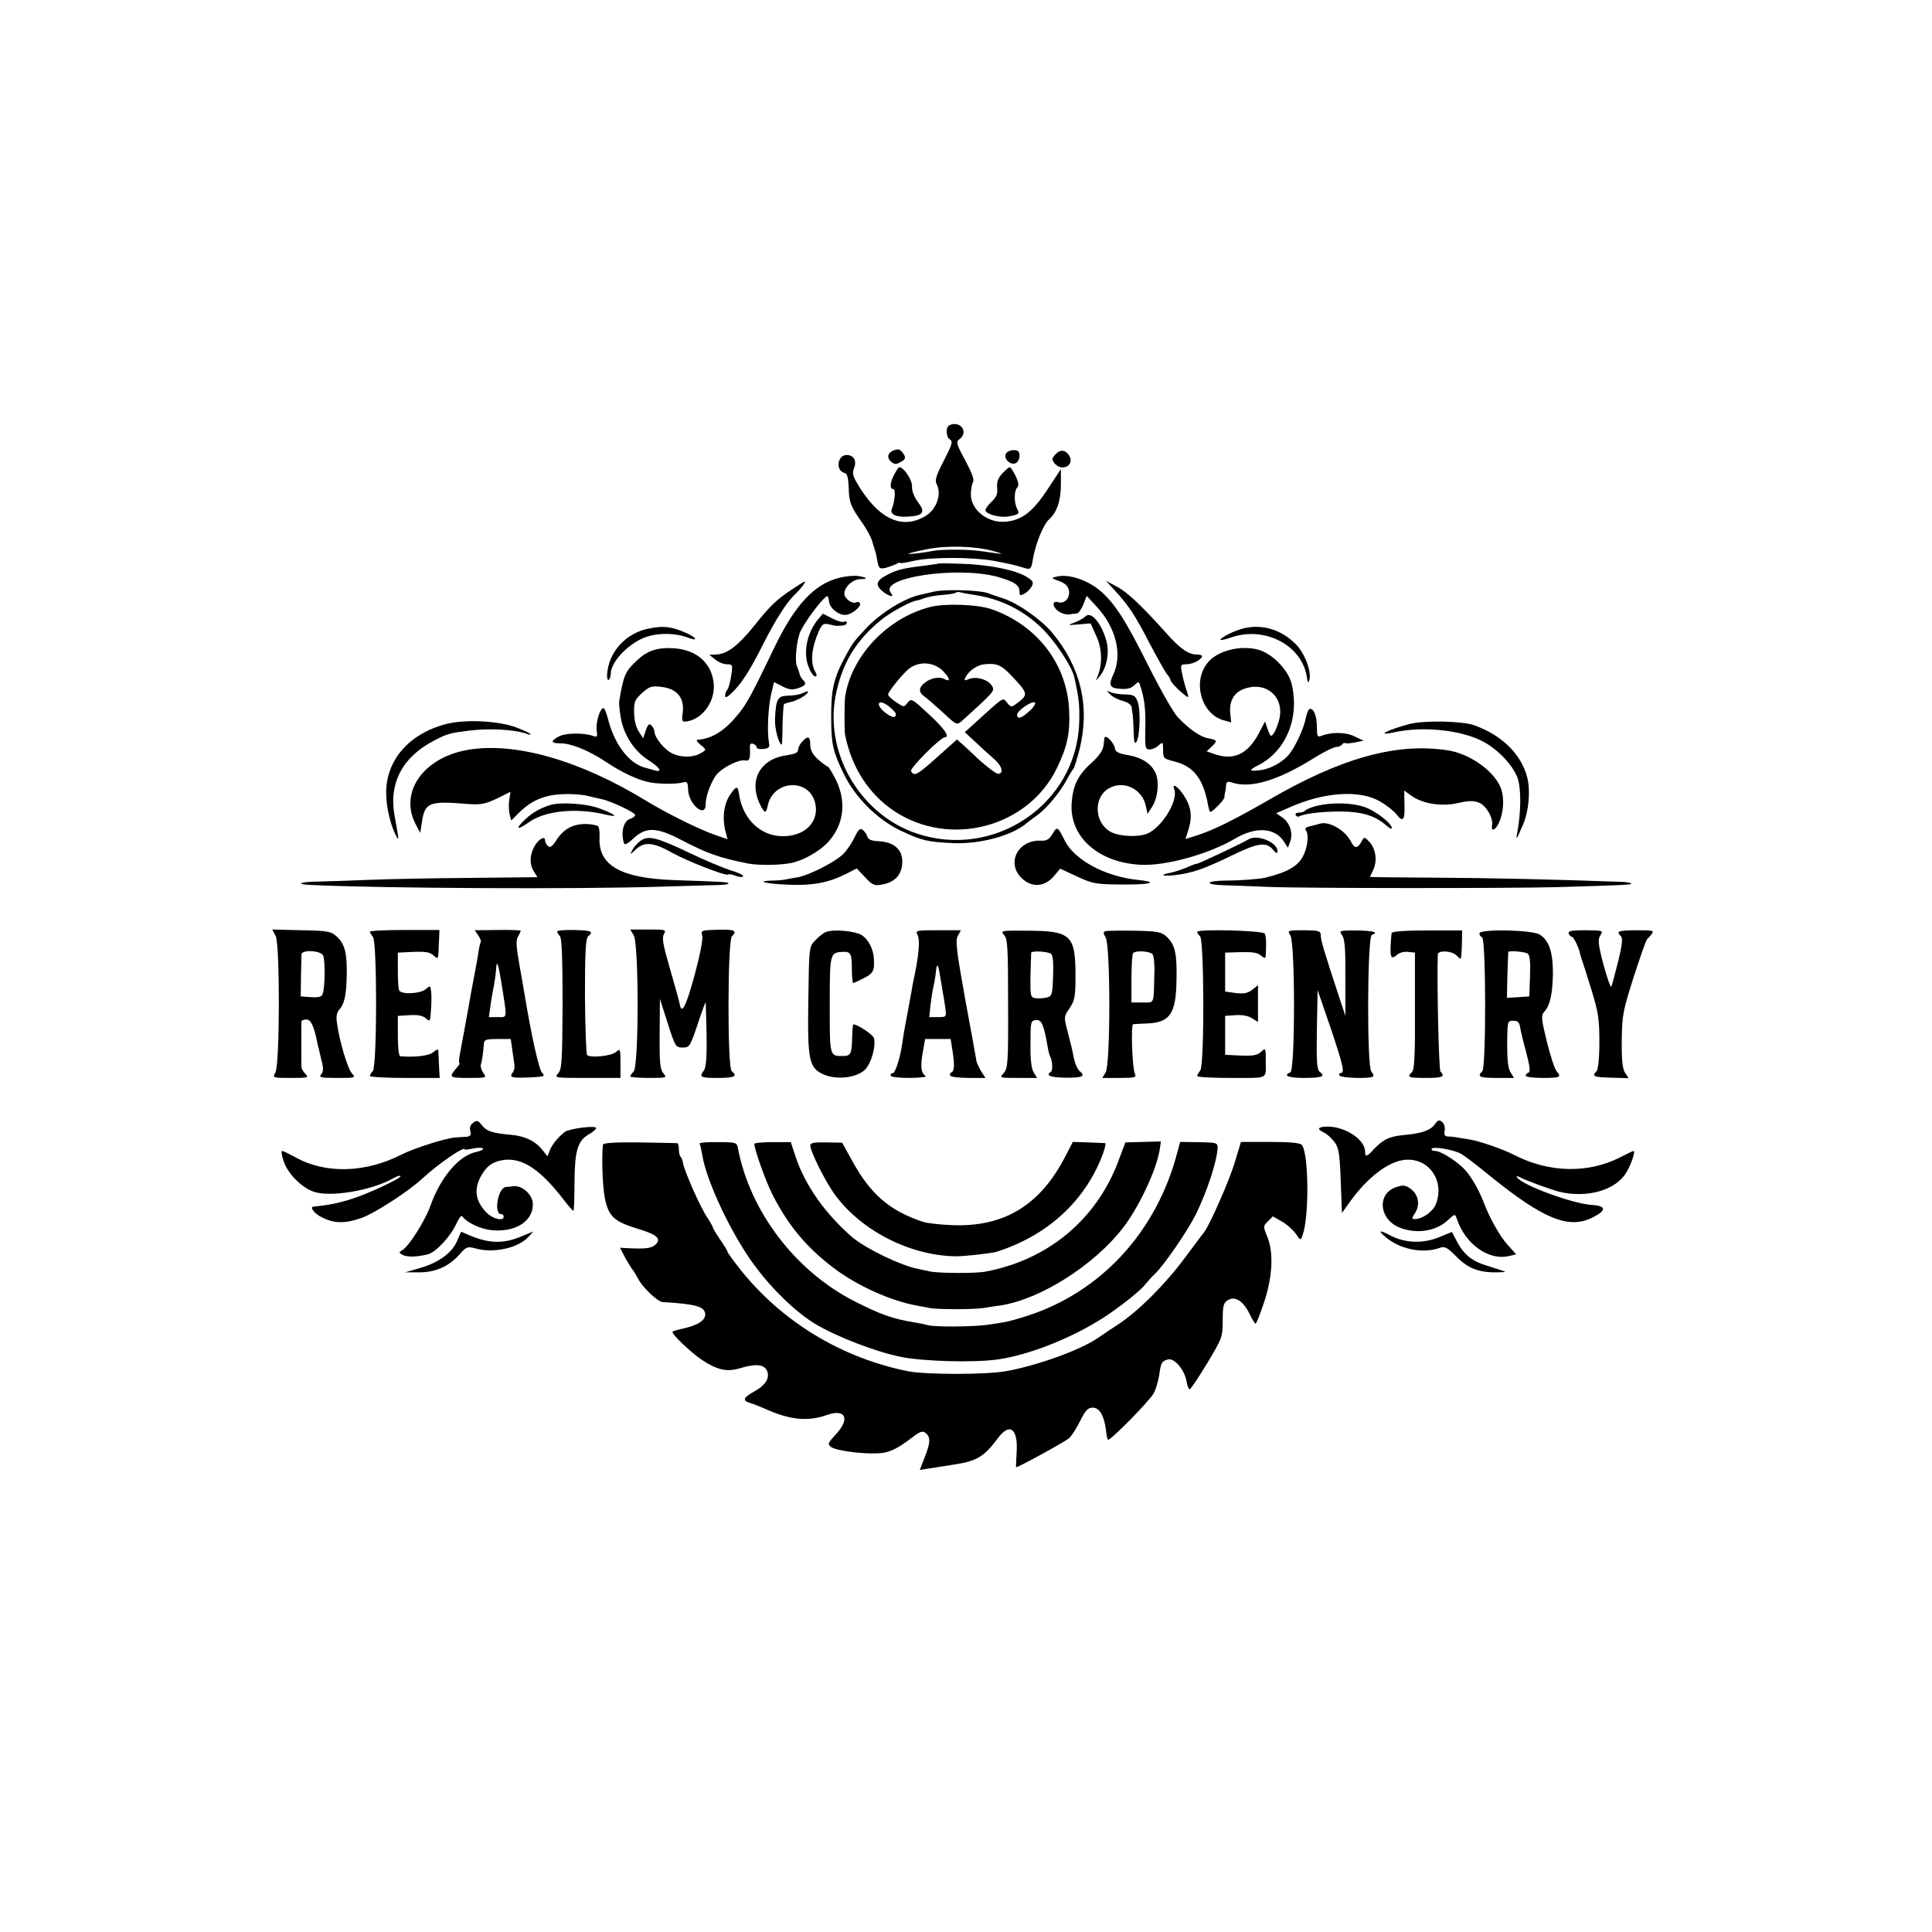 <?xml version="1.0" standalone="no"?>
<!DOCTYPE svg PUBLIC "-//W3C//DTD SVG 20010904//EN"
 "http://www.w3.org/TR/2001/REC-SVG-20010904/DTD/svg10.dtd">
<svg version="1.0" xmlns="http://www.w3.org/2000/svg"
 width="794pt" height="794pt" viewBox="0 0 794 794"
 preserveAspectRatio="xMidYMid meet">
<g transform="translate(0,794) scale(0.1,-0.1)"
fill="#000000" stroke="none">
<path d="M3903 6193 c-18 -7 -16 -50 2 -60 12 -7 7 -22 -26 -86 -31 -60 -38
-81 -30 -96 22 -40 1 -103 -43 -130 -93 -58 -187 -19 -270 111 -31 49 -35 61
-26 84 12 31 -1 54 -31 54 -37 0 -46 -63 -10 -73 13 -3 17 -17 19 -61 1 -60 8
-78 58 -148 17 -25 35 -58 39 -74 4 -16 10 -33 12 -39 2 -5 6 -25 9 -42 6 -29
9 -32 33 -27 14 4 34 11 44 16 9 5 17 7 17 4 0 -2 25 2 55 9 72 16 241 16 330
0 67 -13 83 -16 131 -31 19 -5 23 -1 29 38 11 64 43 143 67 164 32 29 48 77
48 145 l0 61 -56 -85 c-61 -92 -105 -125 -171 -131 -73 -7 -143 48 -143 112 0
20 4 43 9 51 6 9 -5 38 -32 89 -37 68 -39 76 -24 87 39 28 5 77 -40 58z m177
-517 c42 -12 45 -14 15 -10 -85 13 -112 15 -175 15 -36 0 -74 -2 -85 -5 -39
-8 -110 -16 -100 -11 6 3 39 11 75 18 79 16 195 13 270 -7z"/>
<path d="M3673 6089 c-26 -10 -30 -31 -9 -48 11 -9 20 -10 35 -1 24 12 26 20
9 42 -10 12 -19 14 -35 7z"/>
<path d="M4133 6074 c-8 -21 19 -46 40 -38 9 3 17 17 17 30 0 19 -5 24 -25 24
-14 0 -28 -7 -32 -16z"/>
<path d="M4337 6072 c-14 -15 -15 -21 -4 -35 29 -38 86 -10 61 31 -16 24 -37
26 -57 4z"/>
<path d="M3675 5990 c-18 -34 -19 -60 -4 -60 11 0 7 -49 -6 -82 -9 -22 19 -35
69 -31 61 4 70 18 39 59 -16 21 -26 47 -25 66 1 26 -34 78 -52 78 -3 0 -12
-13 -21 -30z"/>
<path d="M4120 5995 c-18 -19 -24 -35 -22 -59 3 -24 -3 -39 -22 -57 -14 -13
-26 -29 -26 -36 0 -15 56 -31 90 -26 46 7 52 11 40 32 -13 25 -13 74 1 88 7 7
5 21 -7 47 -10 20 -21 36 -24 36 -4 0 -17 -11 -30 -25z"/>
<path d="M3857 5624 c-1 -1 -24 -4 -52 -8 -86 -10 -118 -17 -156 -37 -48 -24
-54 -43 -22 -69 29 -23 51 -27 34 -6 -51 62 270 110 436 66 71 -20 93 -34 93
-62 0 -16 3 -17 20 -8 11 6 24 19 30 30 9 17 6 23 -22 40 -46 28 -157 50 -266
53 -51 2 -94 2 -95 1z"/>
<path d="M3448 5565 c-101 -25 -181 -111 -264 -283 -97 -202 -116 -237 -155
-283 -53 -64 -103 -94 -159 -99 -11 0 -8 -6 9 -21 26 -21 26 -21 -6 -38 -30
-15 -78 -14 -113 4 -31 16 -70 65 -70 87 0 8 -6 20 -12 26 -10 10 -15 6 -24
-20 l-11 -32 -18 28 c-11 17 -19 47 -19 78 -1 44 3 53 33 80 30 27 39 30 80
25 62 -7 94 -44 87 -104 -5 -40 -4 -41 21 -37 64 12 114 86 106 157 -9 83 -71
137 -165 143 -65 4 -107 -10 -148 -48 -51 -48 -56 -59 -75 -168 -2 -8 1 -39 6
-68 11 -70 56 -140 114 -176 47 -30 60 -52 25 -42 -11 3 -30 9 -42 12 -64 18
-123 96 -149 198 -6 25 -15 46 -19 46 -14 0 -32 -59 -28 -91 4 -27 3 -30 -16
-23 -38 13 -111 12 -138 -2 -37 -19 -35 -29 5 -29 42 1 119 -30 187 -76 66
-44 132 -75 179 -84 40 -8 115 -8 140 0 15 4 18 -1 19 -31 2 -60 72 -118 72
-60 0 32 19 85 42 119 22 30 93 67 120 62 18 -4 22 6 20 52 -1 15 3 20 14 16
7 -3 14 -9 14 -15 0 -5 12 -8 28 -6 23 3 26 7 22 28 -8 43 -3 144 9 196 l12
51 35 -18 c28 -14 41 -15 65 -7 31 11 35 18 18 35 -6 6 -12 17 -13 24 -2 8 -7
22 -11 32 -10 24 0 116 17 147 27 52 95 139 108 140 3 0 6 -10 7 -22 3 -28 41
-58 70 -55 26 3 65 36 57 48 -3 5 -9 7 -14 4 -16 -10 -50 15 -50 35 0 28 35
60 67 60 33 0 27 7 -12 13 -16 2 -51 -1 -77 -8z"/>
<path d="M4341 5570 c-22 -5 -21 -6 12 -18 24 -9 36 -20 40 -38 6 -31 -18 -57
-44 -49 -27 9 -25 -21 4 -39 12 -8 31 -13 42 -11 11 2 25 4 31 4 7 1 18 17 26
36 l14 36 40 -43 c81 -87 108 -199 69 -281 -19 -40 -14 -54 20 -57 37 -4 53 0
69 16 13 12 17 13 20 2 19 -54 25 -102 23 -179 -2 -82 0 -89 17 -89 11 0 28 7
38 17 17 15 18 14 18 -19 0 -34 2 -36 45 -47 81 -20 120 -71 140 -180 2 -13 6
-25 8 -27 5 -6 57 46 59 59 0 7 2 17 3 22 2 6 3 18 4 28 1 14 6 17 24 11 78
-26 192 9 346 106 36 22 73 40 82 40 10 0 21 5 24 10 4 6 10 8 13 6 4 -2 23
-1 42 3 l34 7 -38 18 c-38 18 -96 18 -138 1 -14 -5 -16 1 -16 40 0 45 -16 80
-32 70 -4 -3 -11 -21 -15 -42 -7 -37 -43 -114 -67 -143 -26 -32 -77 -60 -117
-65 -49 -6 -52 -1 -8 21 114 59 169 197 135 335 -15 58 -80 123 -137 139 -75
20 -170 -5 -209 -55 -62 -78 -25 -209 66 -235 l32 -9 -4 37 c-5 51 16 88 60
102 89 30 162 -34 142 -124 -5 -21 -15 -47 -22 -58 -13 -18 -14 -17 -26 14
l-11 33 -24 -46 c-46 -88 -104 -116 -184 -88 l-32 11 21 20 c25 23 23 27 -16
34 -32 6 -78 38 -124 87 -17 18 -71 112 -120 210 -94 188 -137 255 -196 307
-53 46 -132 73 -183 60z"/>
<path d="M3251 5515 c-58 -38 -88 -67 -146 -140 -71 -89 -118 -125 -165 -125
l-25 -1 24 -19 c13 -11 34 -20 48 -20 24 0 25 -2 18 -47 -4 -27 -11 -52 -16
-57 -5 -6 -9 -17 -9 -25 0 -10 7 -8 26 10 39 36 76 93 129 199 51 101 96 172
130 205 27 26 49 55 42 55 -3 0 -28 -16 -56 -35z"/>
<path d="M4581 5514 c57 -62 84 -102 144 -219 32 -60 64 -117 71 -126 8 -8 14
-19 14 -23 0 -8 35 -45 61 -64 15 -12 16 -9 4 25 -7 21 -15 53 -18 71 -6 30
-5 32 21 32 26 1 62 20 62 34 0 3 -9 6 -20 6 -34 0 -66 21 -116 76 -111 124
-171 181 -214 203 l-45 24 36 -39z"/>
<path d="M3840 5509 c-19 -5 -44 -10 -56 -13 -66 -13 -169 -77 -229 -143 -48
-51 -53 -59 -83 -115 -46 -85 -57 -135 -56 -248 0 -107 7 -138 50 -227 47 -99
139 -191 236 -237 88 -41 108 -46 215 -51 109 -5 239 30 300 80 6 6 27 21 45
34 39 28 95 95 123 148 11 21 23 40 26 43 4 3 15 40 26 82 43 174 5 337 -113
478 -45 54 -141 121 -199 140 -22 7 -51 17 -64 22 -33 13 -178 17 -221 7z
m165 -14 c106 -16 198 -61 275 -135 55 -53 125 -158 135 -203 19 -84 23 -119
20 -191 -13 -332 -350 -559 -669 -451 -236 80 -383 339 -329 580 28 126 83
215 184 297 39 32 122 77 146 80 5 0 19 5 33 10 14 5 47 11 73 13 27 2 51 6
55 9 3 4 13 4 21 1 9 -2 34 -7 56 -10z"/>
<path d="M3825 5446 c-177 -44 -327 -202 -352 -371 -3 -26 -3 -136 0 -155 27
-135 98 -244 203 -314 229 -151 549 -66 667 176 43 89 55 144 51 236 -7 190
-130 352 -318 418 -55 20 -189 25 -251 10z m50 -263 c29 -30 33 -48 7 -34 -22
12 -60 4 -84 -17 -23 -19 -23 -38 1 -54 10 -7 44 -37 76 -66 57 -53 57 -53 79
-34 133 120 135 123 123 143 -16 26 -62 40 -93 29 -22 -9 -24 -8 -14 10 13 24
48 48 75 50 52 5 69 -2 112 -47 67 -71 68 -77 31 -107 -32 -24 -32 -25 -49 -4
-20 22 -6 31 -144 -94 l-30 -27 41 -38 c22 -21 57 -53 78 -71 35 -30 43 -62
17 -62 -9 0 -65 44 -101 80 -9 8 -27 25 -41 38 l-26 23 -46 -41 c-122 -110
-128 -113 -143 -89 -6 11 120 138 139 139 22 1 -1 35 -65 94 -70 65 -73 67
-88 48 -15 -19 -15 -19 -47 2 -18 12 -33 26 -33 32 0 12 67 94 90 109 43 29
99 23 135 -12z m-193 -178 c-1 -18 -17 -15 -46 8 -41 33 -26 57 16 25 16 -13
30 -27 30 -33z m550 14 c-33 -31 -52 -37 -52 -16 0 16 61 58 73 50 5 -3 -4
-19 -21 -34z"/>
<path d="M3364 5397 c-48 -56 -65 -141 -40 -200 8 -21 20 -37 26 -37 8 0 8 6
0 20 -21 39 -15 98 16 168 13 28 19 31 42 26 15 -4 29 -7 32 -6 29 0 40 4 40
13 0 5 -5 7 -10 4 -6 -4 -28 2 -49 13 l-39 20 -18 -21z"/>
<path d="M4461 5407 c-7 -7 -26 -18 -44 -25 -32 -12 -31 -12 17 -8 l48 4 24
-53 c26 -56 25 -126 -1 -178 -4 -6 3 -1 14 13 30 36 42 101 27 150 -22 73 -63
119 -85 97z"/>
<path d="M2672 5358 c-98 -17 -171 -96 -177 -190 -1 -15 2 -25 7 -22 4 3 8 14
8 25 0 51 80 132 151 153 51 16 117 14 165 -4 46 -18 39 -1 -9 20 -55 24 -88
29 -145 18z"/>
<path d="M5117 5359 c-40 -9 -92 -34 -101 -47 -3 -5 18 -1 46 9 136 46 286
-32 308 -159 4 -28 7 -32 11 -17 10 35 -19 111 -56 148 -58 58 -133 82 -208
66z"/>
<path d="M3295 5090 c-11 -5 -37 -9 -57 -9 -42 -1 -49 -13 -53 -95 -2 -40 16
-106 28 -106 1 0 3 36 3 80 1 45 4 83 6 86 3 2 15 7 28 9 23 4 70 31 70 40 0
6 1 6 -25 -5z"/>
<path d="M4563 5086 c9 -10 33 -22 52 -27 22 -6 35 -16 36 -27 1 -9 2 -21 4
-27 1 -5 3 -37 4 -70 1 -46 4 -56 12 -43 14 25 17 127 5 163 -10 26 -16 30
-51 31 -22 0 -49 4 -60 9 -19 8 -19 8 -2 -9z"/>
<path d="M1832 4964 c-152 -40 -246 -149 -245 -284 0 -59 20 -139 43 -179 10
-17 10 -14 -9 90 -23 134 35 241 168 308 48 25 63 29 136 38 83 11 193 5 240
-13 8 -4 15 -4 15 -1 0 3 -26 15 -57 27 -73 28 -214 35 -291 14z"/>
<path d="M5795 4965 c-89 -23 -147 -52 -67 -35 116 26 271 11 362 -35 62 -31
125 -96 146 -150 16 -44 16 -141 -1 -230 -6 -32 -2 -25 26 40 22 54 29 135 16
188 -24 96 -102 174 -217 216 -49 18 -205 21 -265 6z"/>
<path d="M3297 4892 c-10 -10 -17 -25 -17 -34 0 -11 -14 -17 -47 -22 -112 -15
-159 -107 -107 -207 17 -33 22 -33 29 -1 20 104 166 117 194 16 20 -73 -31
-134 -117 -140 -98 -8 -179 64 -195 173 -5 35 -11 34 -37 -4 -26 -38 -33 -100
-17 -155 l7 -27 -52 18 c-64 22 -195 87 -281 139 -274 168 -542 244 -736 210
-181 -32 -280 -173 -214 -303 l20 -38 7 45 c12 80 30 87 186 74 57 -4 72 -1
122 22 l56 28 -5 -33 c-3 -17 -2 -44 1 -58 l7 -27 32 32 c51 50 104 73 177 76
35 2 83 -1 105 -7 22 -5 50 -12 61 -14 38 -9 134 -54 134 -64 0 -5 -9 -13 -20
-16 -28 -9 -40 -58 -25 -102 2 -7 18 2 38 21 51 48 95 47 193 -4 111 -58 159
-75 279 -99 41 -8 129 -7 175 2 49 9 118 48 153 86 65 71 77 165 32 257 -15
30 -30 54 -34 54 -3 0 -21 13 -39 29 -23 21 -32 39 -32 60 0 35 -10 39 -33 13z"/>
<path d="M4539 4908 c0 -2 -2 -16 -4 -33 -3 -20 -19 -43 -49 -70 -57 -51 -77
-94 -82 -168 -8 -138 112 -243 285 -251 104 -5 278 44 386 107 86 51 164 46
201 -11 l17 -26 9 24 c13 35 0 77 -30 99 l-27 19 55 24 c144 64 290 73 374 23
25 -15 55 -38 66 -53 27 -33 34 -23 32 44 l-1 55 29 -21 c47 -34 127 -46 193
-30 45 10 62 10 86 1 30 -13 58 -62 53 -93 -5 -28 13 -21 28 10 19 41 23 97
10 138 -24 72 -129 148 -224 161 -210 31 -438 -33 -736 -207 -143 -82 -226
-123 -296 -145 l-42 -13 13 41 c16 54 10 93 -21 140 -24 36 -49 51 -38 23 17
-46 -50 -156 -111 -182 -36 -15 -110 -12 -146 5 -74 36 -78 150 -6 184 60 30
132 -8 146 -75 l7 -33 18 28 c24 36 31 100 16 138 -17 40 -57 66 -116 76 -36
6 -50 13 -52 28 -5 24 -38 58 -43 43z"/>
<path d="M2259 4631 c-40 -13 -72 -31 -101 -59 -42 -39 -34 -46 13 -13 68 50
199 63 323 32 51 -12 34 3 -29 26 -54 21 -162 28 -206 14z"/>
<path d="M5415 4629 c-22 -5 -44 -14 -49 -19 -6 -6 -18 -10 -29 -10 -10 0 -15
-5 -12 -10 4 -6 10 -8 15 -5 19 11 91 20 170 20 89 -1 141 -17 188 -58 12 -11
22 -16 22 -10 0 19 -68 72 -114 87 -51 17 -128 19 -191 5z"/>
<path d="M2349 4543 c-21 -8 -45 -29 -60 -52 -18 -29 -27 -36 -36 -29 -7 6
-13 17 -13 24 0 22 -29 4 -45 -27 -19 -36 -19 -74 0 -102 l14 -22 -282 -3
c-155 -1 -340 -5 -412 -8 -71 -3 -165 -6 -207 -7 -78 -1 -97 -11 -30 -14 292
-14 1092 -18 1437 -7 116 3 227 7 247 7 20 1 35 4 32 7 -6 5 -14 6 -224 13
-221 8 -312 61 -306 176 1 24 -2 45 -8 47 -34 11 -76 10 -107 -3z"/>
<path d="M5425 4555 c-5 -2 -23 -6 -38 -10 -20 -4 -26 -9 -20 -18 13 -16 7
-71 -12 -106 -21 -41 -65 -66 -155 -88 -26 -6 -103 -12 -167 -12 -79 -1 -83
-17 -5 -19 31 -1 116 -4 187 -7 142 -6 988 -6 1180 -1 281 8 314 10 309 15 -3
3 -24 7 -47 7 -275 10 -539 16 -759 17 -148 1 -268 2 -268 3 0 0 6 14 14 30
17 36 10 86 -16 114 -20 21 -21 22 -31 4 -18 -33 -30 -33 -46 -1 -24 46 -89
83 -126 72z"/>
<path d="M3511 4497 c-11 -24 -33 -55 -48 -69 -35 -33 -137 -84 -183 -93 -19
-3 -44 -8 -55 -10 -11 -2 -35 -4 -54 -4 -70 -2 -19 -14 72 -17 100 -4 164 9
235 45 l43 22 34 -36 c28 -31 39 -36 65 -31 49 7 78 32 86 72 12 64 -24 104
-97 107 -27 1 -41 7 -44 18 -3 10 -12 22 -19 28 -11 9 -18 3 -35 -32z"/>
<path d="M4325 4512 c-13 -21 -24 -28 -44 -27 -97 6 -148 -92 -81 -155 41 -39
94 -35 131 9 l26 31 69 -32 c62 -29 78 -32 169 -33 131 -2 176 9 80 19 -135
14 -261 83 -300 163 -28 57 -31 58 -50 25z"/>
<path d="M2633 4485 c-13 -9 -28 -26 -34 -38 -11 -21 -11 -21 14 2 36 33 71
30 148 -13 67 -37 224 -98 232 -90 2 3 16 0 30 -5 15 -6 28 -7 31 -2 3 4 -20
15 -51 24 -31 10 -108 42 -172 73 -132 63 -166 71 -198 49z"/>
<path d="M5130 4490 c-18 -12 -208 -102 -212 -100 -2 1 -21 -6 -43 -16 -22 -9
-51 -18 -65 -21 -46 -8 -35 -15 15 -10 75 9 119 24 235 80 111 54 143 58 172
25 13 -16 18 -17 18 -6 0 37 -85 71 -120 48z"/>
<path d="M1133 4093 c18 -38 17 -527 -1 -560 -13 -23 -12 -23 63 -23 70 0 75
1 61 16 -9 8 -16 21 -17 27 -1 14 -1 178 0 190 1 4 10 7 21 7 18 0 31 -28 45
-100 2 -8 9 -36 15 -63 10 -37 10 -50 0 -62 -11 -13 -3 -15 65 -15 76 0 78 0
61 19 -17 19 -50 128 -61 205 -4 26 -2 43 8 55 23 25 30 60 32 141 2 93 -8
130 -40 160 -24 22 -35 25 -146 27 l-120 3 14 -27z m195 -80 c9 -20 8 -133 -2
-158 -4 -12 -17 -15 -48 -13 l-42 3 1 80 c1 44 2 86 2 93 2 20 79 16 89 -5z"/>
<path d="M1520 4111 c0 -3 6 -13 13 -22 17 -23 17 -533 -1 -551 -7 -7 -12 -16
-12 -20 0 -4 64 -8 143 -8 l144 0 -3 53 c-1 28 -2 56 -3 61 -1 5 -10 1 -20 -8
-16 -15 -76 -22 -136 -17 -6 1 -10 35 -10 84 l0 82 49 3 c34 2 53 -2 66 -13
17 -15 18 -14 21 32 2 26 3 61 1 76 -3 27 -4 28 -22 12 -21 -19 -99 -23 -109
-6 -4 5 -6 43 -6 83 l0 73 64 3 c49 2 68 -1 82 -14 21 -19 20 -22 23 57 l2 47
-143 0 c-79 0 -143 -3 -143 -7z"/>
<path d="M1966 4095 c8 -12 12 -23 10 -26 -2 -2 -7 -22 -10 -44 -3 -22 -11
-62 -16 -90 -5 -27 -12 -63 -15 -80 -9 -54 -36 -199 -44 -242 -5 -24 -6 -43
-3 -43 3 0 -2 -8 -10 -17 -35 -41 -33 -43 47 -43 76 0 76 0 61 21 -8 12 -12
27 -10 34 5 11 10 51 13 88 1 14 11 17 55 17 l55 0 6 -42 c3 -24 8 -52 9 -63
2 -11 -1 -26 -7 -33 -16 -20 -4 -23 69 -20 61 3 66 4 52 19 -13 12 -45 156
-74 334 -2 11 -11 62 -20 114 -13 72 -14 98 -5 112 6 11 11 21 11 24 0 2 -42
4 -94 3 l-95 -1 15 -22z m94 -190 c25 -158 27 -145 -15 -145 l-36 0 7 48 c3
26 9 56 11 67 6 29 10 57 12 84 2 39 9 20 21 -54z"/>
<path d="M2290 4112 c0 -4 5 -13 11 -19 8 -8 11 -92 11 -279 -1 -236 -3 -269
-18 -285 -17 -19 -14 -19 119 -19 l137 0 0 62 c0 58 -1 60 -18 45 -18 -17
-106 -26 -119 -13 -4 4 -8 113 -9 242 0 182 3 237 13 246 24 20 14 24 -57 26
-38 1 -70 -2 -70 -6z"/>
<path d="M2604 4097 c22 -33 22 -540 0 -561 -8 -8 -14 -17 -14 -20 0 -3 34 -6
77 -6 73 0 75 1 60 18 -14 16 -17 42 -16 163 l1 144 32 -100 c31 -97 33 -100
62 -100 28 0 30 4 61 95 17 52 32 93 33 90 1 -3 2 -63 4 -134 1 -90 -2 -133
-11 -145 -21 -28 -15 -31 57 -31 69 0 83 7 57 28 -18 15 -17 536 1 554 23 23
12 29 -58 27 -68 -2 -70 -2 -64 -25 4 -14 -10 -82 -32 -164 -35 -127 -52 -160
-60 -119 -5 23 -12 49 -45 163 -25 87 -29 113 -20 128 10 17 6 18 -64 18 l-75
0 14 -23z"/>
<path d="M3395 4110 c-11 -4 -31 -20 -45 -35 -25 -26 -25 -28 -28 -246 -4
-251 3 -279 66 -306 53 -22 134 -12 167 21 25 25 45 93 37 129 -3 14 -67 57
-85 57 -2 0 -4 -25 -5 -55 -1 -65 -6 -75 -37 -75 -56 0 -55 -4 -55 210 0 212
1 215 52 218 35 2 39 -7 39 -73 0 -30 3 -55 5 -55 3 0 23 9 44 20 40 20 45 32
41 85 -3 37 -23 74 -48 91 -28 18 -116 26 -148 14z"/>
<path d="M3771 4097 c11 -20 5 -88 -18 -192 -3 -16 -7 -37 -8 -45 -3 -16 -9
-50 -25 -135 -5 -27 -11 -63 -13 -80 -8 -54 -28 -115 -37 -115 -6 0 -10 -4
-10 -10 0 -6 32 -10 78 -10 42 0 72 4 66 8 -19 13 -22 37 -12 95 l10 57 53 0
52 0 8 -52 c9 -59 7 -81 -6 -86 -5 -2 -7 -8 -3 -13 3 -5 37 -9 75 -9 l69 0
-17 26 c-9 15 -18 34 -20 43 -1 9 -22 123 -46 253 -36 200 -41 241 -31 261
l13 24 -94 0 c-90 0 -94 -1 -84 -20z m93 -172 c4 -23 9 -52 11 -65 3 -14 7
-42 10 -62 5 -38 5 -38 -31 -38 l-35 0 5 48 c3 26 8 58 11 72 4 14 8 39 10 55
5 52 10 49 19 -10z"/>
<path d="M4126 4098 c15 -15 17 -52 17 -283 1 -243 -1 -266 -18 -285 -18 -20
-18 -20 60 -20 l77 0 -14 23 c-9 15 -14 52 -13 117 0 90 1 95 22 98 23 3 33
-19 48 -107 3 -19 8 -37 10 -41 10 -16 13 -60 4 -65 -23 -15 -3 -23 61 -24 69
-1 83 6 56 28 -8 7 -17 28 -22 49 -10 50 -10 49 -27 115 -15 57 -15 59 9 94
21 32 24 47 24 134 0 165 -19 183 -192 184 -113 1 -117 1 -102 -17z m192 -77
c9 -5 12 -31 10 -91 -3 -80 -4 -84 -28 -90 -14 -3 -34 -4 -46 -2 -19 3 -20 10
-19 93 1 49 3 91 3 94 3 8 66 5 80 -4z"/>
<path d="M4543 4113 c-10 -3 -9 -9 1 -26 20 -33 20 -522 0 -554 l-14 -23 71 0
c64 0 70 2 63 18 -11 23 -17 202 -7 203 4 0 32 2 60 3 91 4 116 41 118 175 3
110 -6 149 -39 180 -22 21 -36 24 -133 26 -59 1 -114 0 -120 -2z m194 -95 c5
-7 9 -44 7 -83 -3 -125 2 -115 -49 -115 l-45 0 0 98 c0 54 3 102 7 105 11 12
70 8 80 -5z"/>
<path d="M4920 4110 c0 -3 5 -11 12 -18 17 -17 18 -528 1 -551 -7 -9 -13 -19
-13 -23 0 -5 63 -8 140 -8 155 0 142 -6 142 65 0 60 0 60 -21 41 -14 -13 -33
-16 -82 -14 l-64 3 0 80 0 80 43 3 c28 2 53 -3 68 -13 l24 -15 0 75 0 76 -24
-19 c-19 -14 -34 -17 -68 -13 l-43 6 0 80 0 80 65 2 c47 1 69 -2 82 -14 10 -9
18 -12 19 -7 4 45 3 87 -3 97 -8 13 -278 20 -278 7z"/>
<path d="M5303 4096 c20 -31 20 -555 0 -563 -32 -13 -8 -23 55 -23 73 0 91 6
67 24 -13 9 -15 38 -13 174 l3 163 53 -154 c53 -159 60 -187 41 -187 -5 0 -7
-4 -4 -10 7 -11 128 -14 138 -4 3 4 0 12 -7 20 -19 18 -17 555 2 562 31 10 6
17 -62 18 -73 0 -74 0 -60 -20 11 -16 14 -57 13 -176 l0 -155 -28 85 c-60 182
-73 226 -73 246 0 18 -7 20 -69 21 -68 0 -69 -1 -56 -21z"/>
<path d="M5719 4105 c-9 -97 -5 -113 21 -90 11 10 30 15 47 13 l28 -3 0 -239
c1 -182 -2 -242 -12 -252 -22 -21 -16 -24 57 -24 68 0 81 5 60 26 -7 7 -15
372 -11 482 1 17 56 15 75 -3 8 -8 16 -15 19 -15 2 0 4 26 5 58 l1 58 -145 0
c-92 0 -144 -4 -145 -11z"/>
<path d="M6080 4104 c0 -7 5 -14 11 -16 16 -5 17 -534 1 -550 -23 -23 -12 -28
59 -28 l71 0 -14 23 c-10 15 -14 50 -14 117 1 93 1 95 25 95 18 0 25 -6 28
-25 2 -14 13 -61 25 -104 15 -57 18 -81 10 -84 -7 -2 -12 -8 -12 -13 0 -5 32
-9 70 -9 73 0 79 3 56 29 -7 9 -25 63 -39 121 -22 89 -24 107 -12 120 25 27
35 71 37 154 1 90 -15 141 -54 165 -31 20 -248 24 -248 5z m198 -83 c9 -5 12
-31 10 -92 l-3 -84 -46 -3 -46 -3 2 93 c2 51 3 94 4 96 3 6 67 1 79 -7z"/>
<path d="M6447 4103 c3 -7 9 -13 13 -13 7 0 29 -44 34 -71 2 -8 6 -21 9 -29 3
-8 20 -62 38 -120 28 -91 32 -119 32 -213 0 -67 -5 -113 -12 -120 -20 -20 -12
-24 60 -26 l72 -2 -15 23 c-10 17 -14 53 -13 133 1 102 5 121 49 260 27 83 51
152 55 155 3 3 12 12 19 21 11 15 5 16 -63 16 -76 -1 -84 -4 -64 -24 9 -9 6
-36 -11 -105 -13 -51 -25 -97 -28 -103 -3 -5 -17 36 -32 90 -22 84 -24 103
-13 121 13 20 11 20 -61 21 -58 0 -73 -3 -69 -14z"/>
<path d="M1945 3326 c-12 -8 -16 -20 -12 -35 4 -16 0 -21 -16 -23 -12 0 -34
-2 -48 -3 -39 -3 -168 -44 -219 -70 -149 -76 -313 -80 -436 -11 -26 14 -50 26
-55 26 -4 0 -1 -20 7 -43 17 -51 74 -108 124 -125 68 -23 236 5 323 54 16 9
30 14 33 11 8 -7 -136 -75 -206 -96 -54 -17 -93 -24 -152 -30 -17 -2 6 -31 37
-45 51 -25 94 -25 162 -1 55 20 189 107 247 160 67 62 176 137 176 121 0 -2
16 0 35 4 19 4 37 4 40 0 3 -4 -9 -10 -27 -14 -71 -14 -148 -104 -190 -224
-23 -62 -88 -165 -115 -180 -15 -9 -14 -11 3 -20 19 -9 57 -8 102 3 33 8 93
73 116 123 11 24 22 39 25 34 20 -27 76 -54 125 -58 97 -8 167 38 166 108 -1
38 -43 77 -80 73 -8 -1 -22 -3 -31 -3 -33 -4 -51 -112 -19 -112 6 0 10 -4 10
-10 0 -21 -47 -9 -72 18 -48 50 -52 103 -13 162 15 24 35 40 59 47 86 27 168
-21 272 -157 21 -27 39 -48 41 -46 2 2 4 55 4 117 1 130 13 171 59 197 16 9
30 21 30 26 0 12 -110 -2 -129 -16 -29 -23 -53 -53 -62 -77 l-9 -23 -21 26
c-28 36 -71 57 -127 62 -77 7 -101 14 -121 39 -16 21 -21 22 -36 11z"/>
<path d="M5898 3321 c-18 -26 -52 -38 -121 -45 -65 -5 -92 -18 -129 -57 -31
-34 -38 -36 -38 -11 0 48 -80 101 -152 102 -42 0 -49 -10 -16 -25 12 -6 31
-23 42 -38 18 -24 22 -47 26 -160 l5 -132 38 53 c75 102 164 166 232 166 94 1
153 -93 115 -185 -13 -30 -55 -59 -85 -59 -14 0 -14 2 0 24 22 34 15 75 -16
99 -23 17 -31 18 -62 8 -79 -27 -70 -132 15 -166 70 -28 151 -15 199 31 27 25
29 26 35 8 35 -108 134 -178 219 -155 l26 6 -36 40 c-32 36 -74 111 -98 175
-16 41 -38 83 -65 119 -28 38 -107 91 -135 91 -10 0 -16 4 -13 9 7 10 86 -3
119 -20 12 -6 65 -46 117 -89 225 -182 329 -224 428 -172 55 28 53 46 -5 50
-78 4 -290 82 -309 114 -4 6 4 5 16 -2 23 -12 119 -47 155 -57 116 -29 236 5
279 79 19 30 38 88 30 88 -3 0 -28 -12 -57 -27 -130 -66 -290 -63 -431 9 -51
26 -141 57 -186 65 -19 3 -42 7 -50 8 -8 2 -25 4 -36 4 -17 1 -20 6 -17 24 3
13 -2 29 -10 36 -12 10 -18 8 -29 -8z"/>
<path d="M2478 3236 c-6 -49 -2 -172 8 -221 15 -74 38 -95 132 -124 81 -24
101 -41 77 -65 -17 -16 -38 -19 -109 -16 l-38 2 23 -44 c13 -23 27 -45 30 -48
3 -3 13 -19 22 -36 17 -34 80 -94 100 -95 133 -8 171 -18 175 -47 4 -26 -27
-47 -86 -61 -24 -5 -46 -11 -48 -14 -7 -7 73 -83 118 -114 64 -43 104 -52 156
-37 66 20 99 18 113 -7 15 -30 -3 -61 -52 -88 -45 -25 -49 -37 -16 -47 12 -3
40 -15 62 -24 101 -46 176 -53 254 -25 77 27 96 -17 35 -81 -32 -35 -34 -39
-18 -51 19 -14 117 -28 185 -26 50 1 80 14 146 64 35 27 45 30 58 19 20 -17
19 -39 -5 -100 l-20 -51 32 5 c18 3 67 10 108 17 94 14 125 32 183 111 48 63
82 35 75 -63 -2 -32 -3 -59 -2 -59 10 0 203 106 217 119 11 9 31 41 46 71 22
44 32 55 52 55 27 0 46 -31 54 -90 2 -21 6 -40 8 -42 8 -7 174 162 189 192 9
17 18 49 22 73 7 52 10 58 36 65 26 7 67 -41 76 -88 3 -19 9 -35 13 -35 4 0
36 48 72 107 62 104 64 108 64 176 0 59 3 72 20 83 29 19 63 -1 89 -53 11 -23
23 -43 26 -43 3 0 19 39 35 88 35 105 40 204 13 270 -17 41 -17 43 2 62 l21
21 37 -21 c21 -12 46 -34 57 -50 20 -29 20 -29 28 -7 28 75 26 337 -3 372 -7
8 -50 12 -130 12 l-120 0 -26 -86 c-23 -76 -104 -259 -126 -286 -5 -5 -40 -53
-79 -105 -81 -109 -190 -218 -275 -274 -33 -21 -70 -47 -84 -56 -72 -49 -250
-113 -375 -135 -81 -15 -332 -15 -405 0 -272 55 -515 202 -687 417 -29 37 -53
70 -53 73 0 4 -13 26 -30 50 -16 24 -30 46 -30 50 0 3 -11 23 -25 44 -27 40
-94 191 -98 222 -2 10 -6 22 -10 25 -4 4 -7 18 -7 31 0 13 -3 24 -7 25 -5 0
-74 2 -155 3 -101 1 -148 -2 -150 -9z"/>
<path d="M2875 3240 c3 -4 7 -25 11 -46 17 -109 123 -333 219 -460 74 -99 169
-189 247 -236 90 -53 243 -112 348 -134 91 -19 303 -25 400 -11 129 18 308 89
440 175 67 44 150 110 168 135 8 10 24 28 37 40 38 36 135 177 170 247 46 94
88 221 89 275 0 18 -6 20 -77 21 l-77 1 -11 -41 c-85 -329 -316 -579 -624
-676 -72 -22 -76 -23 -160 -35 -58 -8 -216 -9 -242 -1 -10 3 -34 8 -53 11 -92
15 -142 33 -250 88 -242 124 -428 369 -477 627 -5 25 -7 26 -83 26 -44 1 -77
-2 -75 -6z"/>
<path d="M3100 3239 c0 -22 47 -154 75 -209 64 -126 139 -216 251 -301 96 -73
236 -136 344 -155 14 -2 35 -7 48 -9 29 -7 175 -7 220 -1 18 3 51 8 74 11 163
25 385 165 504 320 65 84 137 238 150 320 l5 34 -73 -2 -73 -2 -30 -80 c-91
-239 -289 -403 -545 -451 -42 -8 -195 -7 -230 1 -14 3 -36 8 -50 11 -68 13
-213 83 -267 129 -110 95 -194 213 -233 330 l-20 61 -75 0 c-41 0 -75 -3 -75
-7z"/>
<path d="M3330 3233 c0 -26 66 -157 105 -208 111 -147 309 -246 495 -248 35 0
146 12 167 19 206 66 358 204 432 392 11 28 17 53 13 54 -4 0 -35 2 -70 3
l-63 2 -29 -56 c-104 -204 -253 -295 -469 -286 -47 2 -99 8 -116 13 -137 45
-216 112 -292 250 l-42 76 -65 1 c-50 1 -66 -2 -66 -12z"/>
<path d="M1879 2841 c-21 -50 -76 -90 -152 -112 l-62 -18 55 0 c68 -1 124 24
167 72 29 33 34 35 65 27 73 -22 175 0 218 45 l22 24 -56 -23 c-69 -28 -128
-26 -206 7 l-35 15 -16 -37z"/>
<path d="M5691 2859 c59 -53 156 -73 227 -47 20 7 30 1 67 -36 47 -48 92 -66
165 -65 43 1 44 1 15 10 -16 5 -46 15 -65 21 -51 16 -86 45 -111 93 l-22 42
-54 -22 c-64 -26 -135 -24 -194 5 -49 26 -58 25 -28 -1z"/>
</g>
</svg>
